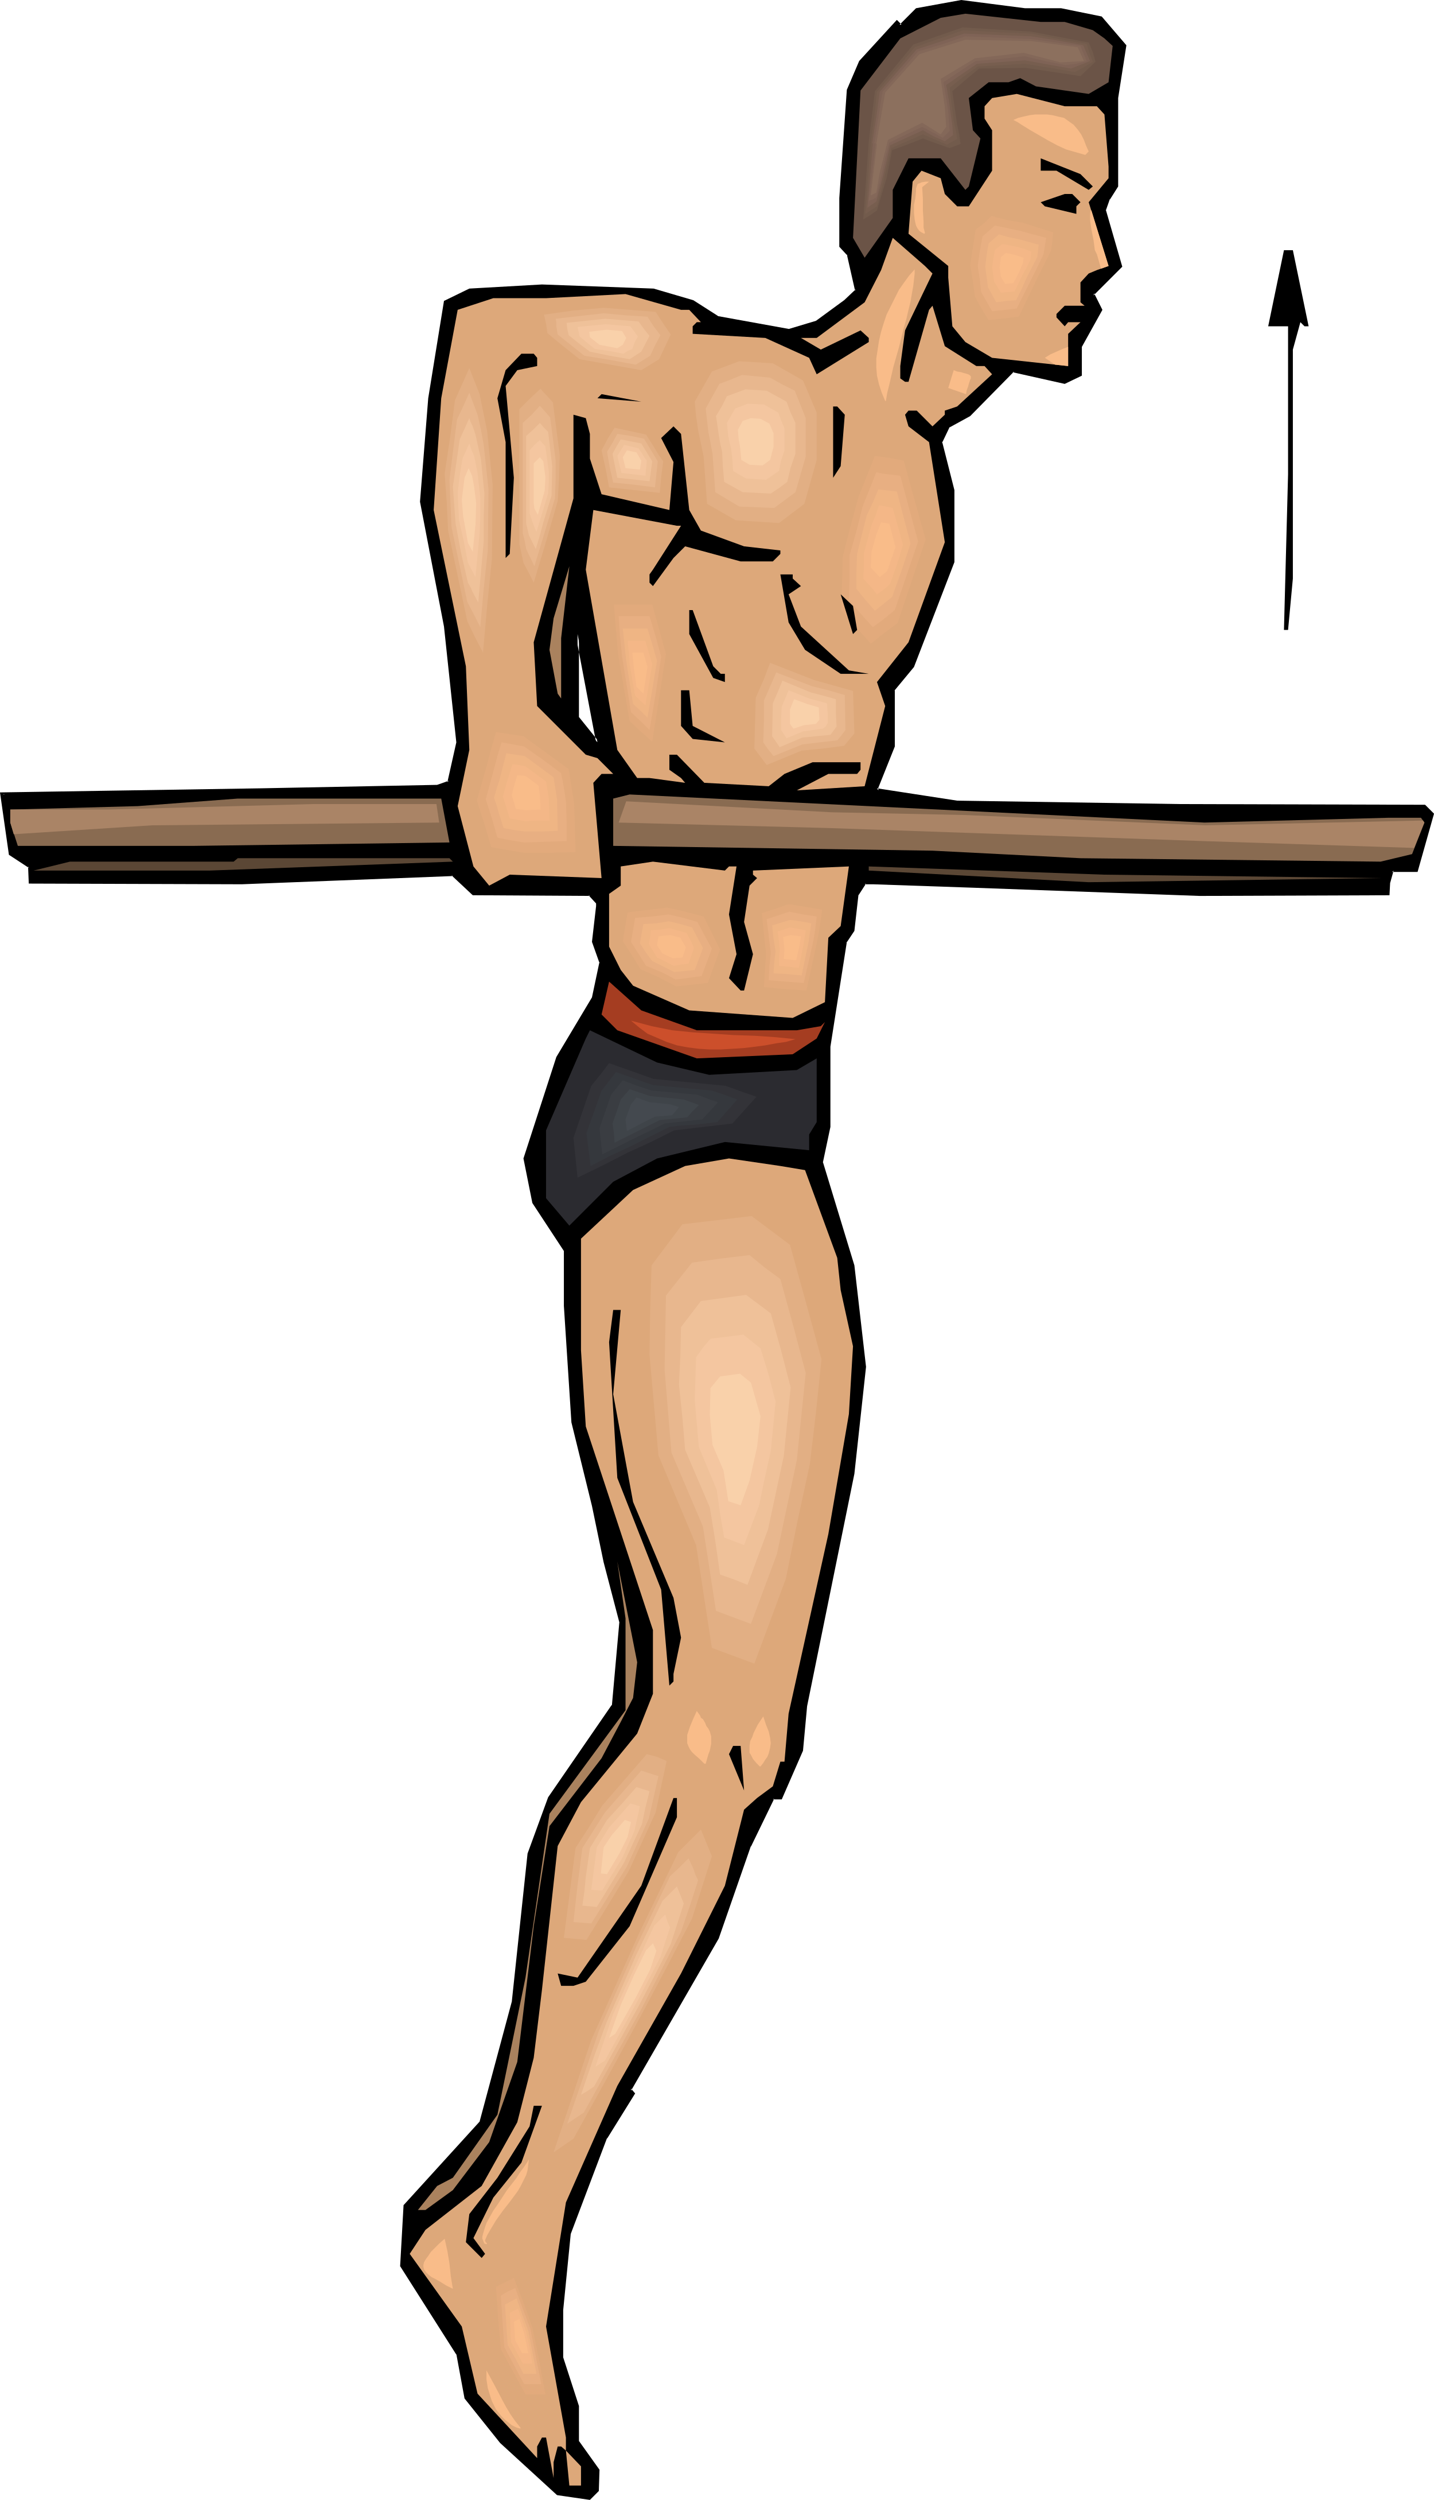 <?xml version="1.0" encoding="UTF-8" standalone="no"?>
<svg
   version="1.0"
   width="89.491mm"
   height="155.925mm"
   id="svg152"
   sodipodi:docname="Exercise 26.wmf"
   xmlns:inkscape="http://www.inkscape.org/namespaces/inkscape"
   xmlns:sodipodi="http://sodipodi.sourceforge.net/DTD/sodipodi-0.dtd"
   xmlns="http://www.w3.org/2000/svg"
   xmlns:svg="http://www.w3.org/2000/svg">
  <sodipodi:namedview
     id="namedview152"
     pagecolor="#ffffff"
     bordercolor="#000000"
     borderopacity="0.25"
     inkscape:showpageshadow="2"
     inkscape:pageopacity="0.0"
     inkscape:pagecheckerboard="0"
     inkscape:deskcolor="#d1d1d1"
     inkscape:document-units="mm" />
  <defs
     id="defs1">
    <pattern
       id="WMFhbasepattern"
       patternUnits="userSpaceOnUse"
       width="6"
       height="6"
       x="0"
       y="0" />
  </defs>
  <path
     style="fill:#000000;fill-opacity:1;fill-rule:evenodd;stroke:none"
     d="m 136.231,169.347 4.686,5.656 -4.686,-25.531 z M 250.16,2.262 l 9.373,1.939 5.818,6.625 -2.101,12.281 v 20.845 l -1.778,2.747 -0.97,2.909 3.717,13.089 -6.464,6.625 1.778,3.717 -4.686,8.564 v 6.625 l -3.717,1.778 -12.282,-2.747 -10.343,10.503 -4.848,2.747 -1.778,3.717 2.747,11.473 v 16.644 l -9.373,24.723 -4.686,5.656 v 13.25 l -3.717,9.372 v 0.97 l 18.907,2.747 52.682,0.97 h 57.53 l 1.778,1.939 -3.555,13.25 h -5.818 l -0.97,2.747 v 2.747 h -44.441 l -53.49,-1.939 -23.594,-0.808 h -1.939 l -1.778,2.747 -0.97,8.564 -1.939,2.747 -3.878,24.723 v 18.745 l -1.778,8.564 7.595,24.4 2.747,23.754 -2.747,25.208 -11.312,54.779 -0.97,10.342 -4.848,11.311 h -1.778 l -5.494,11.311 -7.595,21.653 -20.685,35.873 0.808,0.97 -6.464,10.342 -8.565,22.461 -1.939,18.098 v 11.311 l 3.878,11.473 v 8.241 l 4.686,6.625 v 4.848 l -1.778,1.778 -7.595,-0.97 -13.251,-12.281 -8.403,-10.342 -1.939,-10.342 -13.251,-20.845 0.808,-14.058 18.099,-19.714 7.595,-28.278 3.717,-35.065 4.686,-13.089 15.029,-21.653 1.778,-19.876 -3.555,-14.22 -2.909,-13.089 -4.686,-19.714 -1.778,-27.47 V 294.742 l -7.595,-11.311 -1.939,-10.342 7.595,-23.592 8.403,-14.22 1.939,-8.403 -1.939,-4.848 0.97,-8.403 v -0.97 l -1.778,-1.939 h -27.472 l -4.848,-4.525 -49.774,1.778 H 7.111 v -3.717 l -4.686,-2.909 -1.939,-14.058 61.247,-0.97 41.37,-0.97 2.909,-0.808 1.939,-9.534 -2.909,-27.309 -5.656,-29.41 1.939,-24.4 3.717,-22.623 5.656,-2.909 17.13,-0.808 26.18,0.808 9.373,2.909 5.818,3.555 16.807,3.07 6.626,-1.939 6.626,-4.686 2.909,-2.909 -1.939,-8.403 -1.939,-1.939 V 46.7 l 1.939,-25.37 2.747,-6.787 8.565,-9.372 0.808,0.808 3.878,-3.717 10.504,-1.778 15.029,1.778 z"
     id="path1" />
  <path
     style="fill:#000000;fill-opacity:1;fill-rule:evenodd;stroke:none"
     d="m 135.746,169.347 5.818,7.11 -5.01,-26.986 h -0.808 v 19.876 h 0.808 v -19.876 h -0.808 l 4.848,25.531 0.646,-0.162 -4.686,-5.817 v 0.323 z"
     id="path2" />
  <path
     style="fill:#000000;fill-opacity:1;fill-rule:evenodd;stroke:none"
     d="m 250.16,2.747 v 0 l 9.373,1.939 -0.323,-0.162 5.818,6.625 -0.162,-0.323 -1.939,12.281 v 20.845 -0.323 l -1.778,2.909 -1.131,3.07 3.717,13.25 0.162,-0.323 -6.626,6.787 1.939,3.878 v -0.323 l -4.848,8.564 v 6.787 l 0.323,-0.323 -3.717,1.778 h 0.323 L 238.848,86.774 228.344,97.439 v -0.162 l -5.01,2.909 -1.939,3.878 2.909,11.635 v 0 16.644 -0.162 l -9.535,24.723 h 0.162 l -4.686,5.656 v 13.412 -0.162 l -3.878,9.534 v 1.293 l 19.231,2.909 h 0.162 l 52.682,0.808 h 57.53 -0.323 l 1.939,1.778 -0.162,-0.323 -3.717,13.25 0.485,-0.323 h -6.141 l -0.97,3.232 v 2.747 l 0.323,-0.323 h -44.441 l -53.49,-1.939 -23.594,-0.808 h -2.101 l -2.101,3.07 -0.97,8.564 0.162,-0.162 -1.939,2.747 -3.878,24.723 v 18.906 0 l -1.778,8.564 7.434,24.562 v -0.162 l 2.747,23.754 v -0.162 l -2.747,25.37 -11.151,54.779 -0.97,10.342 v -0.162 l -4.848,11.311 0.323,-0.323 h -1.939 l -5.818,11.635 v 0 l -7.595,21.815 0.162,-0.162 -20.847,36.035 1.131,1.131 -0.162,-0.485 -6.626,10.503 -8.565,22.623 -1.778,17.937 v 11.473 l 3.717,11.473 v 0 8.403 l 4.848,6.787 v -0.323 4.848 -0.323 l -1.778,1.939 0.323,-0.162 -7.595,-0.97 0.323,0.162 -13.251,-12.443 v 0.162 l -8.403,-10.342 v 0.162 l -1.778,-10.503 -13.413,-20.845 0.162,0.162 0.808,-14.058 -0.162,0.323 18.099,-19.876 7.595,-28.44 v 0 l 3.717,-34.904 v 0 l 4.686,-13.089 v 0 l 15.191,-21.653 1.778,-20.037 -3.717,-14.22 v 0 l -2.747,-13.25 v 0 l -4.848,-19.714 v 0.162 l -1.778,-27.47 v -13.25 l -7.595,-11.311 v 0.162 l -1.939,-10.342 v 0.162 l 7.595,-23.754 v 0.162 l 8.565,-14.22 1.778,-8.726 -1.778,-4.848 v 0.162 l 0.97,-8.241 v -0.162 l -0.162,-1.131 -1.939,-2.101 h -27.634 l 0.323,0.162 -5.01,-4.848 -49.935,1.939 H 7.111 l 0.323,0.323 v -3.878 l -4.848,-3.232 0.162,0.323 -1.778,-14.058 -0.485,0.485 61.247,-0.97 41.532,-0.808 3.07,-0.97 2.101,-9.857 -2.909,-27.47 -5.656,-29.248 v 0.162 l 1.939,-24.562 3.717,-22.623 -0.323,0.323 5.656,-2.747 h -0.162 l 17.13,-0.97 26.18,0.97 v 0 l 9.373,2.747 h -0.162 l 5.818,3.717 16.968,3.07 6.787,-2.101 6.787,-4.686 v -0.162 l 3.07,-2.909 -2.101,-8.726 -1.939,-2.101 0.162,0.323 v -11.311 0.162 l 1.778,-25.531 v 0.162 l 2.747,-6.787 v 0.162 l 8.565,-9.372 h -0.646 l 1.131,1.131 4.202,-4.04 -0.162,0.162 10.343,-1.939 h -0.162 L 241.596,2.747 h 0.162 8.403 l 0.162,-0.808 h -8.565 v 0 L 226.728,0 216.062,1.939 212.184,5.817 h 0.485 l -1.131,-1.131 -8.888,9.695 -2.909,6.787 -1.778,25.531 v 0 11.473 l 1.939,2.101 -0.162,-0.323 1.939,8.564 0.162,-0.323 -2.909,2.747 0.162,-0.162 -6.626,4.848 v 0 l -6.464,1.939 h 0.162 l -16.968,-3.07 h 0.162 l -5.818,-3.717 -9.373,-2.747 -26.341,-0.97 -17.13,0.97 -5.979,2.909 -3.717,22.946 -1.939,24.4 5.656,29.41 2.909,27.309 v 0 l -2.101,9.372 0.323,-0.323 -2.747,0.97 v 0 L 61.732,185.83 0,186.799 l 2.101,14.705 4.686,3.07 -0.162,-0.323 0.162,4.04 50.258,0.162 49.774,-1.939 -0.323,-0.162 5.01,4.686 27.634,0.162 -0.323,-0.162 1.778,1.939 v -0.323 0.97 0 l -0.97,8.403 1.778,5.009 v -0.323 l -1.778,8.403 v 0 l -8.403,14.058 -7.757,23.915 2.101,10.503 7.434,11.311 v -0.162 13.089 l 1.778,27.47 4.848,19.714 v 0 l 2.747,13.25 v 0 l 3.717,14.22 v -0.162 l -1.778,19.876 v -0.323 l -15.029,21.815 -4.848,13.25 -3.717,34.904 v 0 l -7.595,28.278 0.162,-0.162 -18.099,19.876 -0.808,14.382 13.251,20.845 v -0.162 l 1.939,10.503 8.403,10.503 v 0 l 13.413,12.281 7.757,1.131 2.101,-2.101 0.162,-5.009 -4.848,-6.787 v 0.162 -8.403 l -3.717,-11.473 v 0.162 -11.311 0 l 1.778,-17.937 v 0 l 8.565,-22.623 v 0.162 l 6.626,-10.665 -0.97,-1.131 v 0.485 l 20.685,-35.873 7.595,-21.815 v 0.162 l 5.494,-11.311 -0.323,0.162 h 2.101 l 5.01,-11.473 0.97,-10.503 11.151,-54.779 2.747,-25.208 -2.747,-23.915 -7.434,-24.4 v 0.162 l 1.778,-8.403 v -18.906 0 l 3.878,-24.723 -0.162,0.323 1.939,-2.909 0.97,-8.564 v 0.162 l 1.778,-2.747 -0.323,0.162 h 1.939 l 23.594,0.808 53.49,1.939 44.764,-0.162 0.162,-3.07 v 0.162 l 0.808,-2.909 -0.323,0.323 h 5.979 l 3.878,-13.735 -2.101,-2.101 -57.692,-0.162 -52.682,-0.808 v 0 l -18.907,-2.909 0.323,0.485 v -0.97 0.323 l 3.878,-9.695 v -13.25 l -0.162,0.162 4.686,-5.656 9.535,-24.723 v -16.967 l -2.909,-11.473 v 0.323 l 1.778,-3.717 -0.162,0.162 5.01,-2.747 10.343,-10.503 -0.323,0.162 12.282,2.747 4.04,-1.939 v -6.948 0.162 l 4.848,-8.726 -1.939,-3.878 -0.162,0.485 6.787,-6.787 -3.878,-13.412 v 0.162 l 0.97,-2.747 v 0.162 l 1.939,-3.07 v -20.845 0 l 1.939,-12.443 -5.818,-6.787 -9.535,-1.939 z"
     id="path3" />
  <path
     style="fill:#6b5447;fill-opacity:1;fill-rule:evenodd;stroke:none"
     d="m 251.13,5.171 6.626,1.939 2.747,1.939 1.939,1.778 -0.97,8.564 -4.686,2.747 -12.443,-1.778 -3.717,-1.939 -2.747,0.97 h -4.686 l -4.686,3.717 0.97,7.595 1.778,1.939 -2.747,11.311 -0.808,0.808 -5.818,-7.433 h -7.595 l -3.717,7.433 v 6.625 l -6.626,9.372 -2.747,-4.686 1.778,-34.742 9.373,-12.281 9.535,-4.848 5.818,-0.97 17.776,1.939 z"
     id="path4" />
  <path
     style="fill:#dda87a;fill-opacity:1;fill-rule:evenodd;stroke:none"
     d="m 258.725,25.047 1.778,1.939 0.97,12.281 v 2.747 l -4.686,5.656 4.686,15.028 -2.747,0.97 -1.939,0.808 -1.939,2.101 v 4.686 l 0.97,0.808 h -4.686 l -1.939,1.939 v 0.808 l 1.939,2.101 0.808,-0.97 h 2.909 l -2.909,2.747 v 7.595 l -17.938,-1.939 -6.302,-3.717 -3.07,-3.717 -0.97,-11.473 v -2.747 l -9.373,-7.595 0.97,-12.281 2.101,-2.585 4.525,1.778 0.97,3.717 2.909,2.909 h 2.747 l 5.494,-8.403 v -9.534 l -1.778,-2.747 v -2.909 l 1.778,-1.939 5.818,-0.97 11.312,2.909 z"
     id="path5" />
  <path
     style="fill:#000000;fill-opacity:1;fill-rule:evenodd;stroke:none"
     d="m 257.756,43.953 -0.97,0.808 -7.595,-4.525 H 245.474 v -2.909 l 9.373,3.717 z"
     id="path6" />
  <path
     style="fill:#000000;fill-opacity:1;fill-rule:evenodd;stroke:none"
     d="m 254.847,47.669 -0.97,0.97 v 1.778 l -7.434,-1.778 -0.97,-0.97 5.656,-1.939 h 1.778 z"
     id="path7" />
  <path
     style="fill:#dda87a;fill-opacity:1;fill-rule:evenodd;stroke:none"
     d="m 219.941,64.475 -6.464,13.412 -1.131,8.403 v 2.909 l 1.131,0.808 h 0.808 l 4.848,-16.967 0.808,-0.97 2.909,9.534 7.434,4.686 h 1.939 l 1.778,1.939 -8.242,7.595 -2.909,0.97 v 0.97 l -2.909,2.747 -3.717,-3.717 h -1.939 l -0.808,0.97 0.808,2.747 4.848,3.717 3.717,23.592 -8.565,23.592 -7.434,9.372 1.939,5.656 -4.848,18.906 -15.999,0.97 7.434,-3.878 h 6.787 l 0.808,-0.97 v -1.778 h -11.312 l -6.626,2.747 -3.717,2.909 -15.191,-0.808 -6.464,-6.625 h -1.778 v 3.555 l 2.747,1.939 0.97,1.131 -8.403,-1.131 h -2.909 l -4.686,-6.625 -7.434,-42.498 1.778,-14.058 19.715,3.717 h 0.97 l -6.626,10.342 -0.808,1.131 v 1.939 l 0.808,0.808 4.848,-6.625 2.747,-2.747 13.09,3.555 h 7.595 l 1.778,-1.778 v -0.808 l -8.565,-0.97 -10.181,-3.717 -2.747,-4.848 -1.939,-17.937 -1.778,-1.778 -2.909,2.747 2.909,5.656 -0.97,11.311 -15.999,-3.717 -2.747,-8.403 v -5.817 l -0.97,-3.717 -2.909,-0.808 v 19.714 l -9.373,33.934 0.808,15.028 11.474,11.473 2.747,0.808 3.717,3.717 h -2.747 l -1.939,2.101 1.939,22.461 -21.655,-0.808 -4.848,2.585 -3.717,-4.525 -3.717,-14.22 2.747,-13.25 -0.808,-19.714 -7.595,-36.843 1.778,-26.339 3.878,-20.845 8.403,-2.747 h 12.443 l 18.746,-0.97 13.09,3.717 h 1.939 l 2.747,2.909 h -0.97 L 163.38,76.917 v 1.778 l 17.13,0.97 10.343,4.686 1.778,3.878 12.282,-7.595 v -0.97 l -1.939,-1.778 -9.373,4.525 -4.686,-2.747 h 3.717 l 11.312,-8.403 3.878,-7.595 2.747,-7.595 7.595,6.625 z"
     id="path8" />
  <path
     style="fill:#dda87a;fill-opacity:1;fill-rule:evenodd;stroke:none"
     d="m 196.67,146.402 0.323,-14.866 4.363,-16.482 4.686,-11.473 8.08,1.131 5.818,22.138 -7.757,22.946 -7.434,5.979 z"
     id="path9" />
  <path
     style="fill:#e2aa7c;fill-opacity:1;fill-rule:evenodd;stroke:none"
     d="m 198.448,143.978 0.323,-12.766 1.778,-6.948 1.939,-7.11 1.939,-4.848 1.939,-4.848 3.394,0.485 3.394,0.646 1.293,4.686 1.293,4.686 2.586,9.211 -6.626,19.714 -3.232,2.424 -3.07,2.424 z"
     id="path10" />
  <path
     style="fill:#e8af82;fill-opacity:1;fill-rule:evenodd;stroke:none"
     d="m 200.225,141.392 0.162,-5.171 v -5.333 l 1.616,-5.656 1.454,-5.817 3.232,-8.08 1.454,0.323 1.454,0.162 2.747,0.323 4.202,15.513 -2.747,8.08 -2.747,8.08 -2.586,2.101 -2.586,1.939 -2.909,-3.232 z"
     id="path11" />
  <path
     style="fill:#efb584;fill-opacity:1;fill-rule:evenodd;stroke:none"
     d="m 202.003,138.807 v -4.04 l 0.162,-4.201 1.131,-4.525 1.131,-4.525 1.454,-3.07 1.293,-3.07 4.363,0.485 3.232,12.281 -2.101,6.302 -2.262,6.302 -4.04,3.232 -2.262,-2.585 z"
     id="path12" />
  <path
     style="fill:#f4b787;fill-opacity:1;fill-rule:evenodd;stroke:none"
     d="m 203.619,136.383 0.162,-3.07 v -2.909 l 1.778,-6.625 0.97,-2.262 0.808,-2.424 3.232,0.646 2.424,8.726 -1.454,4.686 -1.616,4.525 -1.454,1.293 -1.616,1.131 -1.616,-1.939 z"
     id="path13" />
  <path
     style="fill:#f9bc89;fill-opacity:1;fill-rule:evenodd;stroke:none"
     d="m 205.397,133.797 0.162,-3.717 1.131,-4.04 1.131,-2.909 1.939,0.323 1.454,5.494 -1.939,5.656 -1.778,1.454 z"
     id="path14" />
  <path
     style="fill:#000000;fill-opacity:1;fill-rule:evenodd;stroke:none"
     d="m 308.661,76.917 h -0.97 l -0.97,-0.97 -1.778,6.464 v 53.971 l -1.131,12.119 h -0.97 l 0.97,-36.681 V 76.917 h -4.686 l 3.717,-17.937 h 2.101 z"
     id="path15" />
  <path
     style="fill:#000000;fill-opacity:1;fill-rule:evenodd;stroke:none"
     d="m 126.696,84.351 v 1.939 l -4.686,0.97 -2.747,3.717 1.939,21.653 -0.97,17.937 -0.97,0.97 v -27.309 l -1.939,-10.342 1.939,-6.625 3.717,-3.878 h 2.909 z"
     id="path16" />
  <path
     style="fill:#000000;fill-opacity:1;fill-rule:evenodd;stroke:none"
     d="m 140.917,93.884 0.97,-0.97 9.373,1.778 z"
     id="path17" />
  <path
     style="fill:#000000;fill-opacity:1;fill-rule:evenodd;stroke:none"
     d="m 199.256,97.763 -0.97,12.119 -1.778,2.747 V 95.824 h 0.97 z"
     id="path18" />
  <path
     style="fill:#aa825e;fill-opacity:1;fill-rule:evenodd;stroke:none"
     d="m 132.352,164.661 -0.808,-1.131 -1.939,-10.342 0.97,-7.433 3.717,-12.281 -1.939,16.967 z"
     id="path19" />
  <path
     style="fill:#000000;fill-opacity:1;fill-rule:evenodd;stroke:none"
     d="m 186.974,136.383 1.939,1.778 -2.909,1.939 2.909,7.595 11.312,10.342 4.686,0.808 h -6.626 l -8.403,-5.656 -3.878,-6.464 -1.939,-11.311 h 2.909 z"
     id="path20" />
  <path
     style="fill:#000000;fill-opacity:1;fill-rule:evenodd;stroke:none"
     d="m 202.165,148.502 -0.97,0.97 -2.909,-9.372 2.909,2.747 z"
     id="path21" />
  <path
     style="fill:#000000;fill-opacity:1;fill-rule:evenodd;stroke:none"
     d="m 168.228,157.067 1.778,1.778 h 0.97 v 1.939 l -2.747,-0.97 -5.656,-10.342 v -5.656 H 163.38 Z"
     id="path22" />
  <path
     style="fill:#000000;fill-opacity:1;fill-rule:evenodd;stroke:none"
     d="m 163.38,171.125 7.595,3.878 -7.595,-0.808 -2.747,-3.07 v -8.403 h 1.939 z"
     id="path23" />
  <path
     style="fill:#896b51;fill-opacity:1;fill-rule:evenodd;stroke:none"
     d="m 327.406,192.778 h 7.757 l 0.808,1.131 -2.909,7.433 -7.434,1.778 -70.782,-0.808 -34.906,-1.778 -75.307,-1.131 v -11.15 l 3.878,-0.97 135.584,6.625 z"
     id="path24" />
  <path
     style="fill:#896b51;fill-opacity:1;fill-rule:evenodd;stroke:none"
     d="m 106.011,198.595 -60.278,0.808 H 4.202 l -1.778,-5.494 v -3.07 l 30.058,-0.808 23.594,-1.778 h 47.996 z"
     id="path25" />
  <path
     style="fill:#5b4735;fill-opacity:1;fill-rule:evenodd;stroke:none"
     d="m 106.819,203.12 -57.369,2.101 H 7.919 l 8.565,-2.101 h 38.623 l 0.97,-0.808 h 49.935 z"
     id="path26" />
  <path
     style="fill:#dda87a;fill-opacity:1;fill-rule:evenodd;stroke:none"
     d="m 171.945,204.251 h 1.778 l -1.778,11.311 1.778,9.372 -1.778,5.656 2.747,2.909 h 0.808 l 2.101,-8.564 -2.101,-7.595 1.293,-8.564 1.778,-1.778 -0.97,-0.808 v -0.97 l 22.624,-0.97 -1.939,14.058 -2.909,2.747 -0.808,15.19 -7.595,3.717 -24.402,-1.778 -13.251,-5.817 -2.909,-3.717 -2.747,-5.494 v -12.443 l 2.747,-1.939 v -4.525 l 7.595,-1.131 16.968,2.101 z"
     id="path27" />
  <path
     style="fill:#5b4735;fill-opacity:1;fill-rule:evenodd;stroke:none"
     d="m 325.629,206.998 -68.843,0.97 -51.874,-2.747 v -0.97 l 55.591,1.939 z"
     id="path28" />
  <path
     style="fill:#a53d21;fill-opacity:1;fill-rule:evenodd;stroke:none"
     d="m 164.35,242.871 h 23.594 l 5.656,-0.97 0.97,-0.97 -1.939,3.878 -5.656,3.717 -22.624,0.97 -18.746,-6.625 -3.717,-3.717 1.778,-7.756 7.595,6.787 z"
     id="path29" />
  <path
     style="fill:#2b2b30;fill-opacity:1;fill-rule:evenodd;stroke:none"
     d="m 167.258,253.375 20.685,-1.131 4.686,-2.747 v 15.028 l -1.778,2.909 v 3.717 l -19.877,-1.939 -15.999,3.878 -10.343,5.494 -10.343,10.342 -5.494,-6.464 v -15.998 l 9.373,-21.653 0.97,-1.939 15.837,7.595 z"
     id="path30" />
  <path
     style="fill:#dda87a;fill-opacity:1;fill-rule:evenodd;stroke:none"
     d="m 189.883,275.836 7.595,20.684 0.808,7.595 2.909,13.25 -0.97,15.998 -4.848,28.278 -9.373,42.337 -0.97,11.311 h -0.97 l -1.778,5.817 -3.717,2.747 -3.07,2.747 -4.525,17.937 -10.343,20.684 -15.029,26.501 -12.12,27.47 -4.686,29.248 4.686,26.178 v 3.07 l 3.555,3.717 v 4.525 h -2.747 l -0.808,-8.241 -1.131,-0.97 h -0.808 l -0.97,3.717 v 3.717 l -1.778,-9.534 h -0.97 l -1.131,2.101 v 2.747 L 112.637,564.276 108.92,548.44 96.638,531.312 l 3.717,-5.656 13.251,-10.342 8.403,-15.028 3.878,-15.19 1.939,-15.998 3.717,-33.934 5.494,-10.342 13.251,-16.159 3.717,-9.372 v -15.028 l -15.837,-47.993 -1.131,-17.937 v -26.339 l 12.282,-11.473 12.282,-5.656 10.343,-1.778 12.12,1.778 z"
     id="path31" />
  <path
     style="fill:#000000;fill-opacity:1;fill-rule:evenodd;stroke:none"
     d="m 144.634,328.676 4.686,25.37 9.535,22.623 1.778,9.372 -1.778,8.564 v 1.778 l -0.97,0.97 -1.939,-22.623 -10.343,-26.339 -1.939,-31.995 0.97,-7.595 h 1.778 z"
     id="path32" />
  <path
     style="fill:#aa825e;fill-opacity:1;fill-rule:evenodd;stroke:none"
     d="m 149.321,400.261 -2.909,5.656 -4.525,8.564 -12.282,15.998 -3.717,23.592 -3.878,31.995 -6.626,18.906 -8.565,11.311 -6.464,4.686 h -1.778 l 4.525,-5.656 3.717,-1.939 10.504,-14.866 6.626,-32.318 5.656,-38.62 17.938,-24.4 v -21.653 l -1.939,-13.412 4.686,23.754 z"
     id="path33" />
  <path
     style="fill:#000000;fill-opacity:1;fill-rule:evenodd;stroke:none"
     d="m 175.5,422.076 -3.555,-8.564 0.97,-1.939 h 1.778 z"
     id="path34" />
  <path
     style="fill:#000000;fill-opacity:1;fill-rule:evenodd;stroke:none"
     d="m 159.663,428.378 -11.151,25.693 -10.343,13.089 -2.909,0.97 h -2.909 l -0.808,-2.909 4.686,0.97 15.029,-21.653 7.595,-20.684 h 0.808 z"
     id="path35" />
  <path
     style="fill:#000000;fill-opacity:1;fill-rule:evenodd;stroke:none"
     d="m 122.979,509.82 -6.626,8.241 -4.686,9.534 2.747,3.717 -0.808,0.97 -3.717,-3.717 0.808,-6.625 6.626,-8.564 7.595,-12.119 0.97,-4.848 h 1.939 z"
     id="path36" />
  <path
     style="fill:#2b2b30;fill-opacity:1;fill-rule:evenodd;stroke:none"
     d="m 133.484,280.361 -1.293,-11.15 5.01,-14.382 5.01,-6.14 12.282,4.363 19.877,1.778 8.727,3.232 -6.787,7.433 -16.16,1.778 -13.09,6.302 z"
     id="path37" />
  <path
     style="fill:#333338;fill-opacity:1;fill-rule:evenodd;stroke:none"
     d="m 136.231,277.614 -0.97,-9.372 2.101,-6.14 2.101,-6.14 2.101,-2.585 2.101,-2.747 10.504,3.717 8.565,0.808 8.403,0.808 3.555,1.293 3.717,1.293 -2.909,3.232 -2.747,3.07 -13.736,1.616 -5.494,2.747 -5.656,2.585 -5.656,2.909 z"
     id="path38" />
  <path
     style="fill:#35383d;fill-opacity:1;fill-rule:evenodd;stroke:none"
     d="m 139.301,274.866 -0.485,-3.878 -0.485,-3.878 1.778,-5.009 1.778,-5.009 3.394,-4.363 8.727,3.07 6.949,0.646 6.949,0.646 2.909,0.97 3.07,1.131 -4.686,5.333 -5.818,0.646 -2.747,0.162 -2.747,0.323 -4.525,2.262 -4.525,2.262 -4.848,2.262 z"
     id="path39" />
  <path
     style="fill:#3a3d42;fill-opacity:1;fill-rule:evenodd;stroke:none"
     d="m 142.048,272.119 -0.323,-3.07 -0.323,-3.07 2.747,-7.918 1.293,-1.616 1.454,-1.778 3.394,1.293 3.394,1.131 10.827,0.97 2.424,0.97 2.424,0.808 -3.717,4.04 -4.525,0.485 -4.363,0.485 -3.555,1.778 -3.717,1.778 -3.555,1.778 z"
     id="path40" />
  <path
     style="fill:#3f4449;fill-opacity:1;fill-rule:evenodd;stroke:none"
     d="m 144.957,269.372 -0.162,-2.262 -0.323,-2.262 0.97,-2.747 0.97,-2.909 2.101,-2.424 4.848,1.616 7.919,0.808 3.555,1.293 -1.454,1.454 -1.293,1.454 -3.232,0.323 -3.232,0.323 -5.171,2.585 z"
     id="path41" />
  <path
     style="fill:#44494f;fill-opacity:1;fill-rule:evenodd;stroke:none"
     d="m 147.866,266.625 -0.323,-2.747 1.293,-3.555 1.293,-1.616 3.07,1.131 4.848,0.485 2.101,0.646 -1.616,1.939 -4.04,0.323 -3.232,1.616 z"
     id="path42" />
  <path
     style="fill:#cc4f2b;fill-opacity:1;fill-rule:evenodd;stroke:none"
     d="m 148.836,240.609 2.424,0.646 2.424,0.646 2.424,0.485 2.424,0.485 4.848,0.485 4.848,0.323 4.848,0.323 4.848,0.162 4.848,0.323 4.848,0.485 v 0 l -2.262,0.646 -2.262,0.323 -2.586,0.485 -2.424,0.323 -2.747,0.323 -2.586,0.162 -2.747,0.162 h -2.586 l -2.586,-0.162 -2.586,-0.323 -2.586,-0.485 -2.424,-0.808 -2.262,-0.97 -2.262,-0.97 -1.939,-1.454 z"
     id="path43" />
  <path
     style="fill:#6b5447;fill-opacity:1;fill-rule:evenodd;stroke:none"
     d="m 204.427,33.288 1.293,-11.796 9.373,-11.473 11.797,-4.363 16.16,1.131 14.544,2.909 1.616,5.009 -3.232,3.878 -13.898,-1.778 h -10.989 l -5.818,5.333 1.131,8.241 0.97,4.525 -2.909,0.808 -6.626,-2.101 -7.111,2.424 -1.293,6.302 -2.586,8.241 -3.555,2.585 z"
     id="path44" />
  <path
     style="fill:#725b4c;fill-opacity:1;fill-rule:evenodd;stroke:none"
     d="m 204.912,33.288 1.454,-11.796 4.525,-5.494 4.525,-5.494 11.635,-4.04 7.919,0.485 8.08,0.485 13.736,2.585 0.97,2.262 0.646,2.262 -3.555,3.393 -6.464,-0.97 -6.464,-0.97 -10.989,0.162 -3.07,2.585 -3.232,2.747 1.131,7.918 0.485,2.262 0.323,2.262 -1.293,0.485 -1.293,0.485 -3.232,-1.131 -3.07,-1.131 -3.717,1.454 -3.555,1.293 -1.293,6.625 -1.131,3.717 -1.131,3.878 -1.616,1.131 -1.616,0.97 z"
     id="path45" />
  <path
     style="fill:#775e4f;fill-opacity:1;fill-rule:evenodd;stroke:none"
     d="m 205.397,33.449 0.808,-5.817 0.646,-5.979 4.525,-5.333 4.363,-5.171 11.474,-4.04 7.919,0.485 8.08,0.323 6.464,1.293 6.626,1.131 0.646,2.101 0.808,2.101 -2.101,1.293 -2.101,1.131 -11.797,-1.939 -5.494,0.323 -5.656,0.323 -3.394,2.424 -3.232,2.585 0.97,7.756 0.485,2.262 0.323,2.101 -1.293,0.646 -1.131,0.646 -5.656,-2.424 -3.717,1.616 -3.717,1.616 -0.808,3.232 -0.808,3.555 -0.808,3.393 -0.97,3.555 -2.747,1.778 z"
     id="path46" />
  <path
     style="fill:#7f6356;fill-opacity:1;fill-rule:evenodd;stroke:none"
     d="m 205.72,33.773 0.97,-6.14 0.808,-5.979 4.363,-5.009 4.363,-5.009 5.494,-1.778 5.656,-1.939 15.837,0.646 6.141,0.97 6.141,1.131 1.616,3.717 -1.131,0.485 -1.293,0.485 -2.101,0.808 -5.494,-0.97 -5.333,-0.97 -11.312,0.808 -3.555,2.424 -3.717,2.585 0.646,3.717 0.485,3.555 0.323,2.262 0.162,2.262 -1.939,1.454 -2.586,-1.131 -2.586,-1.454 -3.878,1.778 -3.878,1.778 -0.808,3.555 -0.808,3.555 -0.808,3.07 -0.808,3.07 -2.101,1.454 1.293,-15.19 z"
     id="path47" />
  <path
     style="fill:#846859;fill-opacity:1;fill-rule:evenodd;stroke:none"
     d="m 206.205,33.773 1.939,-12.119 4.202,-4.686 4.202,-4.848 5.494,-1.616 5.656,-1.939 7.757,0.323 7.757,0.323 5.818,0.808 5.818,0.808 1.454,3.555 -2.424,0.646 -2.586,0.323 -4.848,-0.97 -4.848,-1.131 -5.656,0.646 -5.818,0.485 -1.778,1.131 -1.939,1.293 -3.878,2.585 1.131,6.787 0.162,2.424 0.162,2.262 -1.616,1.616 -2.424,-1.293 -2.424,-1.293 -7.757,3.717 -0.97,3.717 -0.808,3.717 -1.293,5.494 -0.808,0.485 -0.97,0.323 1.616,-13.574 z"
     id="path48" />
  <path
     style="fill:#8c705e;fill-opacity:1;fill-rule:evenodd;stroke:none"
     d="m 206.689,33.934 2.101,-12.119 8.08,-9.049 10.827,-3.393 15.675,0.323 10.827,1.454 1.454,3.232 -5.494,0.323 -8.727,-2.262 -11.474,1.293 -8.08,4.848 0.97,6.625 0.323,4.686 -1.293,1.778 -4.363,-2.747 -8.08,4.04 -1.939,7.756 -0.808,4.686 -1.293,0.646 1.454,-12.119 z"
     id="path49" />
  <path
     style="fill:#dda87a;fill-opacity:1;fill-rule:evenodd;stroke:none"
     d="m 228.344,71.262 -1.293,-8.726 1.616,-10.019 4.363,-3.717 8.727,1.778 8.403,2.585 -0.646,5.333 -4.686,9.049 -4.363,9.211 -8.403,0.97 z"
     id="path50" />
  <path
     style="fill:#e2aa7c;fill-opacity:1;fill-rule:evenodd;stroke:none"
     d="m 229.96,69.969 -0.485,-3.717 -0.646,-3.717 0.646,-4.201 0.646,-4.201 1.939,-1.454 1.778,-1.778 3.717,0.97 3.717,0.646 3.555,1.131 3.555,1.131 -0.162,2.101 -0.323,2.262 -3.878,7.756 -3.717,7.756 -7.111,0.808 -1.616,-2.585 z"
     id="path51" />
  <path
     style="fill:#e8af82;fill-opacity:1;fill-rule:evenodd;stroke:none"
     d="m 231.415,68.838 -0.323,-3.07 -0.485,-3.07 0.485,-3.393 0.646,-3.555 2.909,-2.585 3.07,0.646 3.07,0.646 2.909,0.808 3.07,0.808 -0.323,1.939 -0.323,1.939 -1.454,3.07 -1.616,3.232 -1.616,3.232 -1.616,3.232 -2.747,0.323 -3.07,0.323 z"
     id="path52" />
  <path
     style="fill:#efb584;fill-opacity:1;fill-rule:evenodd;stroke:none"
     d="m 233.031,67.707 -0.646,-4.848 0.323,-2.747 0.485,-2.747 1.131,-0.97 1.293,-1.131 2.262,0.646 2.424,0.485 4.686,1.293 -0.162,1.454 -0.162,1.454 -2.586,5.009 -1.131,2.585 -1.293,2.585 -2.262,0.162 -2.424,0.323 -0.97,-1.778 z"
     id="path53" />
  <path
     style="fill:#f4b787;fill-opacity:1;fill-rule:evenodd;stroke:none"
     d="m 234.485,66.414 -0.485,-3.393 0.323,-2.101 0.323,-1.939 0.97,-0.808 0.808,-0.646 3.394,0.646 1.778,0.485 1.616,0.646 -0.162,1.939 -0.97,1.939 -0.97,1.778 -1.778,3.717 -1.616,0.162 -1.616,0.162 -0.808,-1.293 z"
     id="path54" />
  <path
     style="fill:#f9bc89;fill-opacity:1;fill-rule:evenodd;stroke:none"
     d="m 236.101,65.283 -0.323,-2.262 0.323,-2.424 1.131,-0.97 2.262,0.485 1.939,0.646 -0.162,1.293 -0.97,2.262 -1.293,2.424 -1.939,0.162 z"
     id="path55" />
  <path
     style="fill:#f9bc89;fill-opacity:1;fill-rule:evenodd;stroke:none"
     d="m 239.01,28.278 1.131,-0.485 1.293,-0.323 1.454,-0.323 1.293,-0.162 h 1.293 1.454 l 1.293,0.162 1.293,0.323 1.454,0.323 1.131,0.808 1.131,0.808 0.97,1.131 0.808,1.131 0.646,1.293 0.485,1.293 0.646,1.454 -0.808,0.808 -2.262,-0.646 -2.262,-0.646 -2.101,-0.97 -2.101,-1.131 -4.202,-2.424 -2.101,-1.293 -0.97,-0.646 z"
     id="path56" />
  <path
     style="fill:#f9bc89;fill-opacity:1;fill-rule:evenodd;stroke:none"
     d="m 257.271,49.447 v 0.162 h 0.162 l 4.04,13.089 -1.778,0.646 -0.646,-2.262 -0.323,-1.131 -0.485,-0.97 -0.323,-2.424 -0.485,-2.424 -0.323,-2.262 V 50.578 Z"
     id="path57" />
  <path
     style="fill:#f9bc89;fill-opacity:1;fill-rule:evenodd;stroke:none"
     d="m 246.444,84.351 1.293,-0.808 1.454,-0.646 1.454,-0.646 1.293,-0.485 v 4.525 l -3.07,-0.323 z"
     id="path58" />
  <path
     style="fill:#f9bc89;fill-opacity:1;fill-rule:evenodd;stroke:none"
     d="m 219.133,42.822 -1.616,1.293 0.162,2.747 v 2.747 l 0.162,2.747 v 1.293 l 0.323,1.293 -0.162,0.162 -0.646,-0.323 -0.485,-0.323 -0.485,-0.646 -0.323,-0.646 -0.162,-0.646 -0.162,-0.808 -0.162,-1.616 v -1.778 l 0.323,-1.616 0.162,-1.616 v -0.646 l 0.162,-0.485 0.162,-0.485 0.162,-0.162 0.485,-0.162 0.323,-0.162 0.97,-0.162 z"
     id="path59" />
  <path
     style="fill:#f9bc89;fill-opacity:1;fill-rule:evenodd;stroke:none"
     d="m 215.739,63.505 v 0.97 l -0.162,1.454 -0.162,1.454 -0.323,1.778 -0.323,1.939 -0.485,1.939 -0.485,2.101 -0.646,2.262 -1.131,4.525 -1.293,4.525 -0.485,2.101 -0.485,2.101 -0.485,1.939 -0.323,1.939 h -0.162 l -0.808,-1.939 -0.646,-1.939 -0.485,-2.101 -0.162,-1.939 v -2.101 l 0.323,-2.101 0.323,-2.101 0.485,-2.101 0.646,-2.101 0.646,-1.939 0.97,-1.939 0.97,-1.939 0.97,-1.939 1.131,-1.616 1.293,-1.778 z"
     id="path60" />
  <path
     style="fill:#f9bc89;fill-opacity:1;fill-rule:evenodd;stroke:none"
     d="m 223.658,91.461 1.293,-4.201 0.808,0.323 0.97,0.162 0.485,0.162 0.646,0.162 0.485,0.162 0.323,0.162 0.162,0.162 0.162,0.162 v 0.485 l -0.162,0.323 -0.162,0.485 -0.162,0.485 -0.162,0.646 -0.323,0.808 -0.162,0.97 z"
     id="path61" />
  <path
     style="fill:#dda87a;fill-opacity:1;fill-rule:evenodd;stroke:none"
     d="m 163.703,108.266 -1.454,-7.272 -0.97,-8.08 4.686,-8.241 7.757,-2.909 9.373,0.646 8.403,4.686 3.717,9.049 V 109.074 l -3.555,12.119 -7.111,5.332 -11.797,-0.646 -8.08,-4.686 z"
     id="path62" />
  <path
     style="fill:#e2af84;fill-opacity:1;fill-rule:evenodd;stroke:none"
     d="m 165.966,107.62 -1.293,-6.14 -0.485,-3.393 -0.323,-3.393 4.04,-7.11 6.464,-2.424 7.919,0.485 7.111,4.04 3.232,7.595 v 11.15 l -2.909,10.342 -5.979,4.525 -10.181,-0.646 -6.787,-3.878 z"
     id="path63" />
  <path
     style="fill:#e8b78e;fill-opacity:1;fill-rule:evenodd;stroke:none"
     d="m 168.066,106.973 -0.485,-2.585 -0.485,-2.424 -0.646,-5.656 3.232,-5.817 2.586,-0.97 2.747,-1.131 3.394,0.323 3.232,0.323 2.909,1.616 2.909,1.454 1.293,3.232 1.293,3.232 v 9.049 l -2.424,8.403 -5.01,3.717 -8.242,-0.323 -5.656,-3.393 z"
     id="path64" />
  <path
     style="fill:#efc199;fill-opacity:1;fill-rule:evenodd;stroke:none"
     d="m 170.329,106.489 -0.485,-2.101 -0.323,-1.939 -0.323,-2.262 -0.162,-1.131 -0.162,-0.97 1.454,-2.424 1.131,-2.262 4.363,-1.616 5.01,0.323 4.686,2.585 0.97,2.585 1.131,2.424 v 7.272 l -1.131,3.232 -0.808,3.393 -1.939,1.454 -1.939,1.293 -6.626,-0.323 -4.363,-2.424 -0.323,-3.717 z"
     id="path65" />
  <path
     style="fill:#f4c6a0;fill-opacity:1;fill-rule:evenodd;stroke:none"
     d="m 172.43,105.681 -0.323,-1.293 -0.323,-1.454 -0.162,-1.616 -0.162,-1.616 1.939,-3.393 2.909,-1.131 3.878,0.162 3.394,1.939 0.646,1.778 0.808,1.939 v 5.171 l -0.808,2.424 -0.485,2.424 -3.07,2.101 -2.262,-0.162 -2.424,-0.162 -1.454,-0.808 -1.616,-0.97 -0.162,-2.747 z"
     id="path66" />
  <path
     style="fill:#f9d1aa;fill-opacity:1;fill-rule:evenodd;stroke:none"
     d="m 174.531,105.196 -0.323,-1.778 -0.162,-2.101 1.131,-2.101 1.939,-0.646 2.262,0.162 2.101,1.131 0.97,2.262 v 3.232 l -0.808,3.07 -1.778,1.293 -3.07,-0.162 -1.939,-1.131 z"
     id="path67" />
  <path
     style="fill:#dda87a;fill-opacity:1;fill-rule:evenodd;stroke:none"
     d="m 126.535,78.372 -0.808,-5.333 16.483,-1.778 14.544,1.131 4.202,6.302 -3.394,6.787 -5.01,3.232 -16.968,-3.232 z"
     id="path68" />
  <path
     style="fill:#e2af84;fill-opacity:1;fill-rule:evenodd;stroke:none"
     d="m 129.12,78.533 -0.323,-2.262 -0.485,-2.101 6.949,-0.97 7.111,-0.646 12.282,0.97 1.778,2.747 1.778,2.585 -2.747,5.817 -2.101,1.293 -2.101,1.293 -7.272,-1.293 -7.272,-1.293 -3.878,-3.07 -1.778,-1.454 z"
     id="path69" />
  <path
     style="fill:#e8b78e;fill-opacity:1;fill-rule:evenodd;stroke:none"
     d="m 131.544,78.856 -0.323,-1.939 v -0.97 l -0.162,-0.808 5.656,-0.646 5.656,-0.646 5.171,0.485 5.171,0.323 1.454,2.262 1.616,2.101 -1.293,2.424 -1.131,2.424 -3.394,2.101 -6.141,-1.131 -5.979,-0.97 z"
     id="path70" />
  <path
     style="fill:#efc199;fill-opacity:1;fill-rule:evenodd;stroke:none"
     d="m 134.13,79.018 -0.323,-1.454 -0.162,-1.454 4.525,-0.485 4.525,-0.485 4.04,0.323 3.878,0.323 1.293,1.778 1.293,1.616 -1.939,3.717 -2.747,1.778 -4.686,-0.808 -4.686,-0.97 -2.586,-1.939 z"
     id="path71" />
  <path
     style="fill:#f4c6a0;fill-opacity:1;fill-rule:evenodd;stroke:none"
     d="m 136.716,79.341 -0.485,-2.262 3.232,-0.323 3.394,-0.323 5.818,0.485 0.97,1.293 0.808,1.131 -0.808,1.454 -0.485,1.454 -1.131,0.485 -0.97,0.646 -3.394,-0.646 -3.394,-0.485 -1.778,-1.454 z"
     id="path72" />
  <path
     style="fill:#f9d1aa;fill-opacity:1;fill-rule:evenodd;stroke:none"
     d="m 139.14,79.503 -0.162,-1.293 4.04,-0.485 3.717,0.323 0.97,1.616 -0.808,1.616 -1.293,0.808 -4.202,-0.808 z"
     id="path73" />
  <path
     style="fill:#dda87a;fill-opacity:1;fill-rule:evenodd;stroke:none"
     d="m 142.695,115.861 -2.101,-10.18 3.717,-6.14 8.727,1.778 4.525,7.595 -0.808,8.564 z"
     id="path74" />
  <path
     style="fill:#e2af84;fill-opacity:1;fill-rule:evenodd;stroke:none"
     d="m 143.665,114.891 -0.808,-4.363 -0.97,-4.363 1.454,-2.747 1.616,-2.585 3.717,0.808 3.717,0.808 1.939,3.07 0.97,1.616 1.131,1.616 -0.485,3.717 -0.323,3.717 -5.979,-0.646 z"
     id="path75" />
  <path
     style="fill:#e8b78e;fill-opacity:1;fill-rule:evenodd;stroke:none"
     d="m 144.634,113.76 -0.808,-3.555 -0.646,-3.717 1.293,-2.101 1.131,-2.101 3.232,0.485 3.07,0.646 3.232,5.333 -0.323,3.07 -0.323,3.07 -5.01,-0.646 z"
     id="path76" />
  <path
     style="fill:#efc199;fill-opacity:1;fill-rule:evenodd;stroke:none"
     d="m 145.604,112.629 -1.131,-5.656 0.97,-1.778 0.97,-1.616 4.848,0.97 1.293,2.101 1.293,2.101 -0.646,4.686 z"
     id="path77" />
  <path
     style="fill:#f4c6a0;fill-opacity:1;fill-rule:evenodd;stroke:none"
     d="m 146.573,111.498 -0.97,-4.04 1.616,-2.585 3.394,0.808 0.97,1.454 0.485,0.808 0.485,0.646 -0.162,1.778 -0.162,1.778 z"
     id="path78" />
  <path
     style="fill:#f9d1aa;fill-opacity:1;fill-rule:evenodd;stroke:none"
     d="m 147.543,110.367 -0.646,-2.585 0.97,-1.616 2.262,0.485 1.131,1.939 -0.323,2.101 z"
     id="path79" />
  <path
     style="fill:#dda87a;fill-opacity:1;fill-rule:evenodd;stroke:none"
     d="m 106.819,89.845 3.878,-9.049 2.747,7.11 2.262,10.342 1.616,14.866 -0.323,20.522 -2.586,26.178 -4.363,-8.726 -5.171,-25.208 -0.97,-15.836 z"
     id="path80" />
  <path
     style="fill:#e2af84;fill-opacity:1;fill-rule:evenodd;stroke:none"
     d="m 107.304,94.369 3.394,-7.595 2.424,6.14 1.778,8.726 0.646,6.302 0.646,6.302 -0.162,17.452 -1.131,11.15 -0.97,10.988 -1.939,-3.717 -1.778,-3.717 -2.262,-10.665 -2.262,-10.665 -0.323,-6.787 -0.485,-6.625 1.293,-8.564 z"
     id="path81" />
  <path
     style="fill:#e8b78e;fill-opacity:1;fill-rule:evenodd;stroke:none"
     d="m 107.789,98.894 1.454,-3.07 1.454,-3.232 0.97,2.585 0.97,2.585 0.808,3.555 0.646,3.555 1.131,10.503 -0.162,14.382 -0.97,9.049 -0.808,9.049 -1.454,-2.909 -1.616,-3.07 -3.717,-17.613 -0.485,-11.15 z"
     id="path82" />
  <path
     style="fill:#efc199;fill-opacity:1;fill-rule:evenodd;stroke:none"
     d="m 108.435,103.58 2.262,-5.009 0.323,0.97 0.485,0.97 0.646,1.939 1.293,5.817 0.808,8.08 -0.162,5.656 v 5.656 l -1.293,14.382 -1.293,-2.424 -0.485,-1.131 -0.646,-1.131 -1.616,-6.948 -1.293,-6.948 -0.323,-4.363 -0.323,-4.363 z"
     id="path83" />
  <path
     style="fill:#f4c6a0;fill-opacity:1;fill-rule:evenodd;stroke:none"
     d="m 109.082,108.104 0.808,-1.778 0.808,-1.778 0.485,1.454 0.646,1.454 0.808,4.04 0.323,2.909 0.323,3.07 v 4.04 l -0.162,4.201 -0.97,10.342 -1.778,-3.393 -0.97,-5.009 -1.131,-5.009 -0.162,-3.232 -0.162,-3.232 0.485,-4.04 z"
     id="path84" />
  <path
     style="fill:#f9d1aa;fill-opacity:1;fill-rule:evenodd;stroke:none"
     d="m 109.566,112.629 0.97,-2.262 0.808,1.778 0.485,2.585 0.485,3.878 -0.162,5.009 -0.646,6.464 -1.131,-2.101 -1.131,-6.302 -0.323,-3.878 z"
     id="path85" />
  <path
     style="fill:#dda87a;fill-opacity:1;fill-rule:evenodd;stroke:none"
     d="m 122.818,135.898 -1.131,-5.333 V 115.376 93.238 l 5.818,-5.494 3.555,3.717 1.778,14.543 -0.485,12.766 -6.626,22.623 z"
     id="path86" />
  <path
     style="fill:#e2af84;fill-opacity:1;fill-rule:evenodd;stroke:none"
     d="m 123.464,132.666 -0.485,-2.262 -0.485,-2.262 V 115.214 96.47 l 2.424,-2.424 2.586,-2.424 0.646,0.808 0.808,0.808 1.454,1.616 0.808,6.302 0.808,6.14 -0.162,5.494 -0.323,5.332 -2.747,9.534 -2.909,9.695 -1.131,-2.262 z"
     id="path87" />
  <path
     style="fill:#e8b78e;fill-opacity:1;fill-rule:evenodd;stroke:none"
     d="m 124.111,129.434 -0.323,-1.778 -0.485,-1.939 V 115.053 99.702 l 2.101,-1.939 1.939,-2.101 1.293,1.454 1.131,1.293 0.646,5.009 0.646,5.171 v 4.363 l -0.162,4.525 -4.848,15.998 z"
     id="path88" />
  <path
     style="fill:#efc199;fill-opacity:1;fill-rule:evenodd;stroke:none"
     d="m 124.757,126.203 -0.646,-2.747 v -8.403 -12.281 l 1.616,-1.454 1.616,-1.616 0.97,1.131 0.97,0.97 0.97,8.08 -0.162,6.948 -1.939,6.302 -0.808,3.07 -0.97,3.232 -0.808,-1.616 z"
     id="path89" />
  <path
     style="fill:#f4c6a0;fill-opacity:1;fill-rule:evenodd;stroke:none"
     d="m 125.565,122.971 -0.323,-0.97 -0.323,-0.97 v -6.14 -8.726 l 1.131,-1.293 1.293,-1.131 0.646,0.808 0.646,0.646 0.808,5.979 v 2.585 l -0.162,2.585 -2.747,9.049 -0.485,-1.131 z"
     id="path90" />
  <path
     style="fill:#f9d1aa;fill-opacity:1;fill-rule:evenodd;stroke:none"
     d="m 126.05,119.901 -0.162,-1.293 v -3.878 -5.494 l 1.454,-1.454 0.808,0.97 0.485,3.717 -0.162,3.232 -1.616,5.656 z"
     id="path91" />
  <path
     style="fill:#dda87a;fill-opacity:1;fill-rule:evenodd;stroke:none"
     d="m 123.464,203.605 -9.05,-1.454 -4.04,-13.25 2.909,-9.857 2.424,-9.049 7.757,1.293 12.443,9.049 1.454,9.534 0.323,13.412 z"
     id="path92" />
  <path
     style="fill:#e2aa7c;fill-opacity:1;fill-rule:evenodd;stroke:none"
     d="m 123.464,201.019 -3.717,-0.646 -3.878,-0.646 -1.616,-5.494 -1.778,-5.494 2.424,-8.564 0.97,-3.717 1.131,-3.878 3.232,0.485 3.232,0.485 5.333,3.878 5.333,3.878 1.293,8.08 0.162,5.817 0.162,5.656 -6.141,0.162 z"
     id="path93" />
  <path
     style="fill:#e8af82;fill-opacity:1;fill-rule:evenodd;stroke:none"
     d="m 123.626,198.595 -3.07,-0.485 -3.232,-0.646 -1.293,-4.525 -1.454,-4.525 0.97,-3.555 0.97,-3.555 0.808,-3.07 0.97,-3.232 2.747,0.485 2.586,0.485 4.363,3.07 4.363,3.232 0.646,3.393 0.485,3.232 0.162,4.686 v 4.686 l -5.01,0.162 z"
     id="path94" />
  <path
     style="fill:#efb584;fill-opacity:1;fill-rule:evenodd;stroke:none"
     d="m 123.787,196.01 -2.424,-0.323 -2.586,-0.485 -1.131,-3.555 -0.485,-1.778 -0.646,-1.778 0.808,-2.747 0.485,-1.454 0.323,-1.293 1.293,-5.009 4.363,0.646 6.787,5.009 0.808,5.171 0.162,7.433 -3.878,0.162 z"
     id="path95" />
  <path
     style="fill:#f4b787;fill-opacity:1;fill-rule:evenodd;stroke:none"
     d="m 123.949,193.586 -1.939,-0.323 -0.808,-0.162 -0.97,-0.162 -0.808,-2.585 -0.808,-2.585 1.131,-4.04 1.131,-3.555 1.454,0.162 1.616,0.323 2.424,1.778 2.424,1.778 0.323,1.939 0.323,1.939 0.162,5.333 h -2.909 z"
     id="path96" />
  <path
     style="fill:#f9bc89;fill-opacity:1;fill-rule:evenodd;stroke:none"
     d="m 123.949,191.001 -2.262,-0.323 -0.97,-3.232 0.646,-2.585 0.646,-2.101 1.939,0.162 3.07,2.262 0.323,2.424 0.162,3.232 z"
     id="path97" />
  <path
     style="fill:#dda87a;fill-opacity:1;fill-rule:evenodd;stroke:none"
     d="m 159.663,233.984 -9.696,-4.525 -5.01,-7.756 1.131,-8.241 11.151,-1.131 9.858,2.424 4.686,9.049 -3.394,9.372 z"
     id="path98" />
  <path
     style="fill:#e2aa7c;fill-opacity:1;fill-rule:evenodd;stroke:none"
     d="m 159.502,232.53 -4.04,-2.101 -4.363,-1.939 -2.101,-3.393 -2.101,-3.232 1.131,-6.787 9.373,-1.131 4.202,0.97 4.363,1.131 1.939,3.878 1.939,3.878 -2.909,7.918 z"
     id="path99" />
  <path
     style="fill:#e8af82;fill-opacity:1;fill-rule:evenodd;stroke:none"
     d="m 159.34,230.914 -1.778,-0.97 -1.616,-0.808 -3.555,-1.454 -3.555,-5.656 0.485,-2.747 0.485,-2.909 4.04,-0.323 3.878,-0.485 3.394,0.808 3.394,0.97 1.616,3.07 1.778,3.232 -2.424,6.464 z"
     id="path100" />
  <path
     style="fill:#efb584;fill-opacity:1;fill-rule:evenodd;stroke:none"
     d="m 159.017,229.136 -5.171,-2.585 -1.454,-1.939 -1.454,-2.262 0.808,-4.525 3.07,-0.162 2.909,-0.485 2.747,0.646 2.747,0.808 2.586,4.848 -0.97,2.585 -0.97,2.585 z"
     id="path101" />
  <path
     style="fill:#f4b787;fill-opacity:1;fill-rule:evenodd;stroke:none"
     d="m 158.855,227.682 -1.778,-0.97 -2.101,-0.97 -1.939,-3.232 0.323,-1.616 0.162,-1.616 2.262,-0.162 2.101,-0.323 4.04,1.131 0.97,1.778 0.808,1.778 -0.646,1.778 -0.646,1.939 -1.778,0.162 z"
     id="path102" />
  <path
     style="fill:#f9bc89;fill-opacity:1;fill-rule:evenodd;stroke:none"
     d="m 158.694,225.904 -2.424,-1.131 -1.293,-1.939 0.323,-2.101 2.747,-0.323 2.424,0.646 1.293,2.262 -0.808,2.424 z"
     id="path103" />
  <path
     style="fill:#dda87a;fill-opacity:1;fill-rule:evenodd;stroke:none"
     d="m 190.852,235.277 -11.797,-0.97 0.646,-9.211 -1.293,-11.311 7.434,-2.424 9.373,1.616 -1.293,8.403 z"
     id="path104" />
  <path
     style="fill:#e2aa7c;fill-opacity:1;fill-rule:evenodd;stroke:none"
     d="m 190.206,233.499 -5.01,-0.323 -5.01,-0.485 0.485,-7.918 -0.485,-4.686 -0.485,-4.848 3.07,-0.97 3.232,-1.131 7.919,1.293 -0.485,3.555 -0.646,3.717 z"
     id="path105" />
  <path
     style="fill:#e8af82;fill-opacity:1;fill-rule:evenodd;stroke:none"
     d="m 189.56,231.722 -4.202,-0.323 -4.04,-0.323 0.162,-3.232 0.323,-3.232 -0.97,-7.918 5.333,-1.778 3.232,0.646 3.232,0.485 -0.323,2.909 -0.485,2.909 -1.131,5.009 z"
     id="path106" />
  <path
     style="fill:#efb584;fill-opacity:1;fill-rule:evenodd;stroke:none"
     d="m 189.075,229.944 -1.778,-0.162 -1.616,-0.162 -3.232,-0.162 0.162,-2.585 0.323,-2.585 -0.485,-3.07 -0.323,-3.07 4.202,-1.293 2.424,0.323 2.586,0.485 -0.646,4.525 -0.808,3.878 z"
     id="path107" />
  <path
     style="fill:#f4b787;fill-opacity:1;fill-rule:evenodd;stroke:none"
     d="m 188.428,228.167 -4.686,-0.485 v -1.778 l 0.162,-1.939 -0.162,-2.101 -0.323,-2.262 1.454,-0.485 1.454,-0.485 3.717,0.646 -0.485,3.232 z"
     id="path108" />
  <path
     style="fill:#f9bc89;fill-opacity:1;fill-rule:evenodd;stroke:none"
     d="m 187.782,226.389 -2.909,-0.323 0.162,-2.262 -0.323,-2.909 1.778,-0.485 2.424,0.323 -0.323,2.101 z"
     id="path109" />
  <path
     style="fill:#dda87a;fill-opacity:1;fill-rule:evenodd;stroke:none"
     d="m 179.217,182.436 -3.232,-4.525 0.323,-14.058 3.878,-9.695 12.12,4.686 10.989,3.07 0.162,11.796 -2.747,3.555 -11.797,1.131 z"
     id="path110" />
  <path
     style="fill:#e2af84;fill-opacity:1;fill-rule:evenodd;stroke:none"
     d="m 180.833,180.336 -1.454,-1.939 -1.454,-1.939 0.162,-5.979 0.162,-5.979 1.778,-4.04 1.616,-4.201 10.343,4.04 9.211,2.585 0.162,5.009 0.162,5.009 -2.424,2.909 -5.01,0.646 -5.01,0.485 z"
     id="path111" />
  <path
     style="fill:#e8b78e;fill-opacity:1;fill-rule:evenodd;stroke:none"
     d="m 182.449,178.235 -1.293,-1.616 -1.131,-1.616 0.162,-5.009 v -4.848 l 2.909,-6.625 8.403,3.232 3.878,0.97 3.878,1.131 0.162,8.241 -0.97,1.293 -0.97,1.131 -4.202,0.485 -4.04,0.485 z"
     id="path112" />
  <path
     style="fill:#efc199;fill-opacity:1;fill-rule:evenodd;stroke:none"
     d="m 183.904,176.134 -1.778,-2.585 0.162,-7.756 1.131,-2.585 1.131,-2.747 6.626,2.747 3.07,0.808 2.909,0.808 v 3.232 l 0.162,3.232 -1.454,1.939 -3.394,0.323 -3.232,0.323 z"
     id="path113" />
  <path
     style="fill:#f4c6a0;fill-opacity:1;fill-rule:evenodd;stroke:none"
     d="m 185.52,174.034 -0.323,-0.485 -0.323,-0.485 -0.646,-0.97 v -2.747 l 0.162,-2.747 1.616,-3.878 4.848,1.939 4.202,1.131 0.162,2.262 v 2.424 l -0.485,0.808 -0.646,0.485 -4.686,0.646 -1.939,0.808 z"
     id="path114" />
  <path
     style="fill:#f9d1aa;fill-opacity:1;fill-rule:evenodd;stroke:none"
     d="m 187.136,171.771 -0.808,-1.131 v -3.393 l 0.97,-2.424 3.07,1.131 2.747,0.808 0.162,2.909 -0.808,0.97 -2.909,0.323 z"
     id="path115" />
  <path
     style="fill:#dda87a;fill-opacity:1;fill-rule:evenodd;stroke:none"
     d="m 154.169,177.912 -6.141,-5.979 -3.07,-18.583 -1.293,-13.897 h 10.504 l 4.04,13.897 z"
     id="path116" />
  <path
     style="fill:#e2aa7c;fill-opacity:1;fill-rule:evenodd;stroke:none"
     d="m 153.845,174.842 -2.747,-2.424 -2.586,-2.424 -2.747,-15.836 -0.485,-5.817 -0.485,-5.817 h 9.05 l 1.616,5.817 1.616,5.817 -1.616,10.342 z"
     id="path117" />
  <path
     style="fill:#e8af82;fill-opacity:1;fill-rule:evenodd;stroke:none"
     d="m 153.199,172.095 -2.101,-2.101 -2.262,-2.101 -2.101,-13.089 -0.485,-4.686 -0.323,-4.848 h 7.272 l 1.454,4.848 1.293,4.686 -1.293,8.726 z"
     id="path118" />
  <path
     style="fill:#efb584;fill-opacity:1;fill-rule:evenodd;stroke:none"
     d="m 152.714,169.186 -1.616,-1.616 -1.778,-1.616 -0.808,-5.009 -0.808,-5.171 -0.808,-7.595 h 5.818 l 1.131,3.717 1.131,3.878 -1.131,6.787 z"
     id="path119" />
  <path
     style="fill:#f4b787;fill-opacity:1;fill-rule:evenodd;stroke:none"
     d="m 152.229,166.277 -2.424,-2.262 -1.293,-7.433 -0.162,-2.747 -0.323,-2.747 h 4.202 l 0.808,2.747 0.808,2.747 z"
     id="path120" />
  <path
     style="fill:#f9bc89;fill-opacity:1;fill-rule:evenodd;stroke:none"
     d="m 151.745,163.53 -1.616,-1.616 -0.646,-4.686 -0.323,-3.393 h 2.586 l 0.97,3.393 z"
     id="path121" />
  <path
     style="fill:#dda87a;fill-opacity:1;fill-rule:evenodd;stroke:none"
     d="m 178.732,401.554 -11.959,-4.363 -4.202,-28.602 -10.504,-24.885 -2.586,-27.794 0.646,-24.885 8.727,-11.311 19.231,-2.424 10.504,8.08 8.727,31.672 -3.07,29.086 -6.949,31.672 z"
     id="path122" />
  <path
     style="fill:#e2af84;fill-opacity:1;fill-rule:evenodd;stroke:none"
     d="m 177.924,392.182 -10.019,-3.717 -3.717,-24.239 -8.888,-21.168 -2.101,-23.754 0.162,-10.503 0.323,-10.503 7.272,-9.695 8.242,-0.97 8.08,-0.97 4.525,3.393 4.525,3.393 3.717,13.412 3.717,13.574 -1.293,12.443 -1.454,12.281 -2.909,13.412 -2.747,13.574 z"
     id="path123" />
  <path
     style="fill:#e8b78e;fill-opacity:1;fill-rule:evenodd;stroke:none"
     d="m 177.116,382.809 -8.242,-3.07 -3.07,-19.876 -7.434,-17.452 -0.808,-9.695 -0.808,-9.857 0.162,-8.726 0.162,-8.726 6.141,-7.756 6.787,-0.97 6.787,-0.808 3.555,2.909 3.717,2.747 3.07,11.15 2.909,10.988 -2.101,20.522 -4.686,22.138 -3.07,8.241 z"
     id="path124" />
  <path
     style="fill:#efc199;fill-opacity:1;fill-rule:evenodd;stroke:none"
     d="m 176.308,373.599 -3.232,-1.293 -3.232,-1.131 -1.131,-7.918 -1.293,-7.918 -2.909,-6.787 -2.909,-6.787 -0.646,-7.595 -0.808,-7.756 0.323,-6.787 0.162,-6.787 4.686,-6.14 10.666,-1.454 5.818,4.363 2.424,8.726 2.262,8.726 -0.808,8.08 -0.808,8.08 -3.717,17.29 z"
     id="path125" />
  <path
     style="fill:#f4c6a0;fill-opacity:1;fill-rule:evenodd;stroke:none"
     d="m 175.5,364.226 -4.686,-1.778 -0.97,-5.656 -0.808,-5.656 -2.101,-5.009 -2.101,-5.009 -0.97,-11.15 0.162,-5.009 0.162,-5.009 1.616,-2.262 1.778,-2.101 3.878,-0.485 3.878,-0.485 4.04,3.232 1.939,6.302 1.616,6.302 -1.131,11.635 -1.454,6.464 -1.293,6.302 -1.778,4.686 z"
     id="path126" />
  <path
     style="fill:#f9d1aa;fill-opacity:1;fill-rule:evenodd;stroke:none"
     d="m 174.692,354.854 -2.909,-0.97 -1.131,-7.272 -2.586,-5.979 -0.646,-7.11 0.162,-6.302 2.262,-2.747 4.686,-0.646 2.586,2.101 2.262,7.918 -0.808,7.272 -1.778,7.918 z"
     id="path127" />
  <path
     style="fill:#dda87a;fill-opacity:1;fill-rule:evenodd;stroke:none"
     d="m 137.2,461.181 -6.141,-0.646 2.909,-24.885 7.595,-11.635 12.282,-14.382 5.656,1.778 -3.07,14.382 -7.595,16.159 z"
     id="path128" />
  <path
     style="fill:#e2af84;fill-opacity:1;fill-rule:evenodd;stroke:none"
     d="m 138.332,457.303 -5.333,-0.485 2.747,-21.168 3.232,-5.009 3.07,-5.009 10.504,-12.119 2.424,0.646 2.262,0.97 -1.293,5.979 -1.293,6.14 -6.302,13.735 -5.01,8.241 z"
     id="path129" />
  <path
     style="fill:#e8b78e;fill-opacity:1;fill-rule:evenodd;stroke:none"
     d="m 139.463,453.425 -2.101,-0.162 -2.101,-0.162 0.97,-8.726 1.131,-8.726 5.333,-8.403 4.363,-5.009 4.202,-4.848 1.939,0.646 2.101,0.646 -1.131,5.009 -1.131,5.009 -2.586,5.656 -2.586,5.656 z"
     id="path130" />
  <path
     style="fill:#efc199;fill-opacity:1;fill-rule:evenodd;stroke:none"
     d="m 140.756,449.546 -1.616,-0.162 -1.778,-0.162 0.485,-3.393 0.323,-3.393 0.97,-6.787 2.101,-3.393 1.939,-3.232 3.555,-3.878 3.394,-3.878 1.454,0.485 1.616,0.485 -0.97,3.878 -0.808,3.878 -2.101,4.525 -2.101,4.525 z"
     id="path131" />
  <path
     style="fill:#f4c6a0;fill-opacity:1;fill-rule:evenodd;stroke:none"
     d="m 142.048,445.668 -2.586,-0.162 1.293,-10.019 2.909,-4.686 2.586,-2.909 2.424,-2.747 1.131,0.323 0.485,0.162 0.646,0.162 -0.646,2.909 -0.646,2.909 -1.454,3.232 -1.454,3.232 -1.131,1.778 -1.293,2.101 z"
     id="path132" />
  <path
     style="fill:#f9d1aa;fill-opacity:1;fill-rule:evenodd;stroke:none"
     d="m 143.18,441.79 -1.454,-0.162 0.646,-6.14 1.939,-2.909 3.07,-3.555 1.454,0.485 -0.808,3.555 -1.939,3.878 z"
     id="path133" />
  <path
     style="fill:#dda87a;fill-opacity:1;fill-rule:evenodd;stroke:none"
     d="m 132.837,510.305 -5.494,3.717 10.343,-31.025 13.09,-29.248 11.151,-23.108 6.141,-6.14 3.232,7.433 -5.656,17.452 -13.575,26.178 z"
     id="path134" />
  <path
     style="fill:#e2af84;fill-opacity:1;fill-rule:evenodd;stroke:none"
     d="m 135.261,504.164 -4.686,3.232 8.888,-26.501 11.151,-24.885 4.686,-9.695 4.686,-9.695 5.333,-5.333 2.586,6.302 -4.686,14.705 -5.818,11.15 -5.818,10.988 -8.08,14.866 z"
     id="path135" />
  <path
     style="fill:#e8b78e;fill-opacity:1;fill-rule:evenodd;stroke:none"
     d="m 137.685,498.024 -1.939,1.293 -1.939,1.293 3.717,-10.827 3.717,-10.988 4.525,-10.18 4.525,-10.18 7.757,-16.159 2.262,-2.101 2.101,-2.101 1.131,2.424 0.485,1.454 0.646,1.293 -1.939,5.979 -2.101,6.14 -9.373,18.26 z"
     id="path136" />
  <path
     style="fill:#efc199;fill-opacity:1;fill-rule:evenodd;stroke:none"
     d="m 140.109,491.883 -1.454,0.97 -1.616,0.97 2.909,-8.564 3.07,-8.403 3.555,-8.08 3.555,-8.08 6.141,-12.604 3.394,-3.393 1.616,4.04 -3.07,9.534 -3.717,7.272 -3.717,7.11 z"
     id="path137" />
  <path
     style="fill:#f4c6a0;fill-opacity:1;fill-rule:evenodd;stroke:none"
     d="m 142.695,485.743 -2.262,1.454 2.101,-6.302 2.101,-6.14 5.333,-11.635 4.363,-9.211 2.586,-2.585 0.485,1.616 0.646,1.454 -1.131,3.393 -1.131,3.555 -5.494,10.503 z"
     id="path138" />
  <path
     style="fill:#f9d1aa;fill-opacity:1;fill-rule:evenodd;stroke:none"
     d="m 145.119,479.441 -1.454,0.97 2.747,-7.756 3.232,-7.272 2.747,-5.656 1.616,-1.616 0.808,1.778 -1.454,4.363 -3.394,6.625 z"
     id="path139" />
  <path
     style="fill:#f9bc89;fill-opacity:1;fill-rule:evenodd;stroke:none"
     d="m 124.757,509.012 -0.162,1.293 -0.162,1.293 -0.323,1.131 -0.646,1.293 -0.646,1.293 -0.646,1.131 -1.778,2.424 -1.778,2.262 -1.616,2.262 -1.454,2.424 -0.646,1.131 -0.485,1.131 v 0.162 l 0.162,0.323 0.323,0.323 -0.162,0.162 -0.485,-0.162 -0.162,-0.323 -0.162,-0.485 -0.162,-0.323 v -0.485 l 0.162,-0.646 0.323,-1.131 0.485,-1.454 0.808,-1.454 0.808,-1.454 1.131,-1.616 2.101,-3.232 1.131,-1.454 1.131,-1.454 0.808,-1.293 0.97,-1.293 0.646,-0.97 z"
     id="path140" />
  <path
     style="fill:#dda87a;fill-opacity:1;fill-rule:evenodd;stroke:none"
     d="m 129.767,566.862 h -5.656 l -6.787,-12.443 -1.293,-17.29 5.01,-2.585 4.848,13.735 z"
     id="path141" />
  <path
     style="fill:#e2aa7c;fill-opacity:1;fill-rule:evenodd;stroke:none"
     d="m 128.635,564.438 h -4.686 l -5.818,-10.665 -0.646,-7.272 -0.485,-7.433 4.202,-2.101 2.262,5.817 2.101,5.817 1.616,7.918 z"
     id="path142" />
  <path
     style="fill:#e8af82;fill-opacity:1;fill-rule:evenodd;stroke:none"
     d="m 127.666,562.014 h -4.04 l -4.686,-8.726 -0.808,-12.119 1.616,-0.97 1.778,-0.808 1.778,4.848 1.778,4.686 z"
     id="path143" />
  <path
     style="fill:#efb584;fill-opacity:1;fill-rule:evenodd;stroke:none"
     d="m 126.535,559.59 h -3.07 l -1.778,-3.393 -1.939,-3.393 -0.646,-9.534 2.747,-1.454 1.293,3.717 1.454,3.878 0.97,5.009 z"
     id="path144" />
  <path
     style="fill:#f4b787;fill-opacity:1;fill-rule:evenodd;stroke:none"
     d="m 125.565,557.166 h -2.262 l -1.293,-2.424 -1.454,-2.585 -0.323,-6.948 1.939,-0.97 1.939,5.494 0.808,3.717 z"
     id="path145" />
  <path
     style="fill:#f9bc89;fill-opacity:1;fill-rule:evenodd;stroke:none"
     d="m 124.595,554.742 h -1.454 l -1.616,-3.07 -0.323,-4.363 1.293,-0.646 1.131,3.393 z"
     id="path146" />
  <path
     style="fill:#f9bc89;fill-opacity:1;fill-rule:evenodd;stroke:none"
     d="m 104.88,527.757 0.646,2.909 0.485,2.909 0.323,3.07 0.485,2.909 -1.616,-0.808 -1.293,-0.808 -1.131,-0.646 -0.97,-0.485 -0.808,-0.646 -0.485,-0.485 -0.485,-0.646 -0.162,-0.646 v -0.485 l 0.162,-0.646 0.485,-0.808 0.485,-0.646 0.646,-0.97 0.808,-0.808 1.131,-1.131 z"
     id="path147" />
  <path
     style="fill:#f9bc89;fill-opacity:1;fill-rule:evenodd;stroke:none"
     d="m 114.738,558.782 1.939,3.555 1.778,3.393 0.97,1.778 0.97,1.616 1.131,1.616 1.293,1.616 -0.162,0.162 -0.97,-0.323 -0.97,-0.485 -0.808,-0.646 -0.808,-0.646 -0.808,-0.808 -1.293,-1.616 -0.485,-0.97 -0.485,-0.97 -0.323,-0.97 -0.646,-2.101 -0.323,-2.101 z"
     id="path148" />
  <path
     style="fill:#f9bc89;fill-opacity:1;fill-rule:evenodd;stroke:none"
     d="m 180.025,404.624 0.323,0.97 0.323,0.97 0.646,1.616 0.323,1.454 0.162,1.293 -0.162,1.131 -0.162,0.646 -0.162,0.646 -0.323,0.808 -0.485,0.646 -0.485,0.808 -0.646,0.808 h -0.162 l -0.808,-0.808 -0.808,-0.97 -0.485,-0.97 -0.323,-0.485 v -0.485 -1.131 l 0.162,-1.131 0.485,-0.97 0.323,-0.97 0.97,-1.939 z"
     id="path149" />
  <path
     style="fill:#f9bc89;fill-opacity:1;fill-rule:evenodd;stroke:none"
     d="m 164.35,403.331 0.808,1.131 0.162,0.485 0.485,0.323 0.485,0.808 0.323,0.808 0.485,0.646 0.323,0.646 0.323,1.131 v 1.131 0.646 l -0.162,0.808 -0.162,0.808 -0.323,0.808 -0.323,1.131 -0.323,1.131 h -0.323 l -1.131,-1.131 -1.293,-1.131 -0.485,-0.485 -0.485,-0.646 -0.323,-0.646 -0.323,-0.808 v -0.97 -0.97 l 0.323,-0.97 0.323,-0.97 0.808,-1.939 z"
     id="path150" />
  <path
     style="fill:#aa8466;fill-opacity:1;fill-rule:evenodd;stroke:none"
     d="m 147.705,188.9 48.481,2.585 31.512,0.646 56.561,2.424 51.39,-1.131 0.323,0.485 -2.424,5.979 -49.774,-1.616 -88.235,-3.07 -49.612,-1.293 z"
     id="path151" />
  <path
     style="fill:#aa8466;fill-opacity:1;fill-rule:evenodd;stroke:none"
     d="M 5.333,190.839 H 25.372 l 48.319,-1.293 h 29.25 l 0.646,4.363 -67.711,0.646 -32.644,2.101 -0.808,-2.747 v -3.07 z"
     id="path152" />
</svg>
